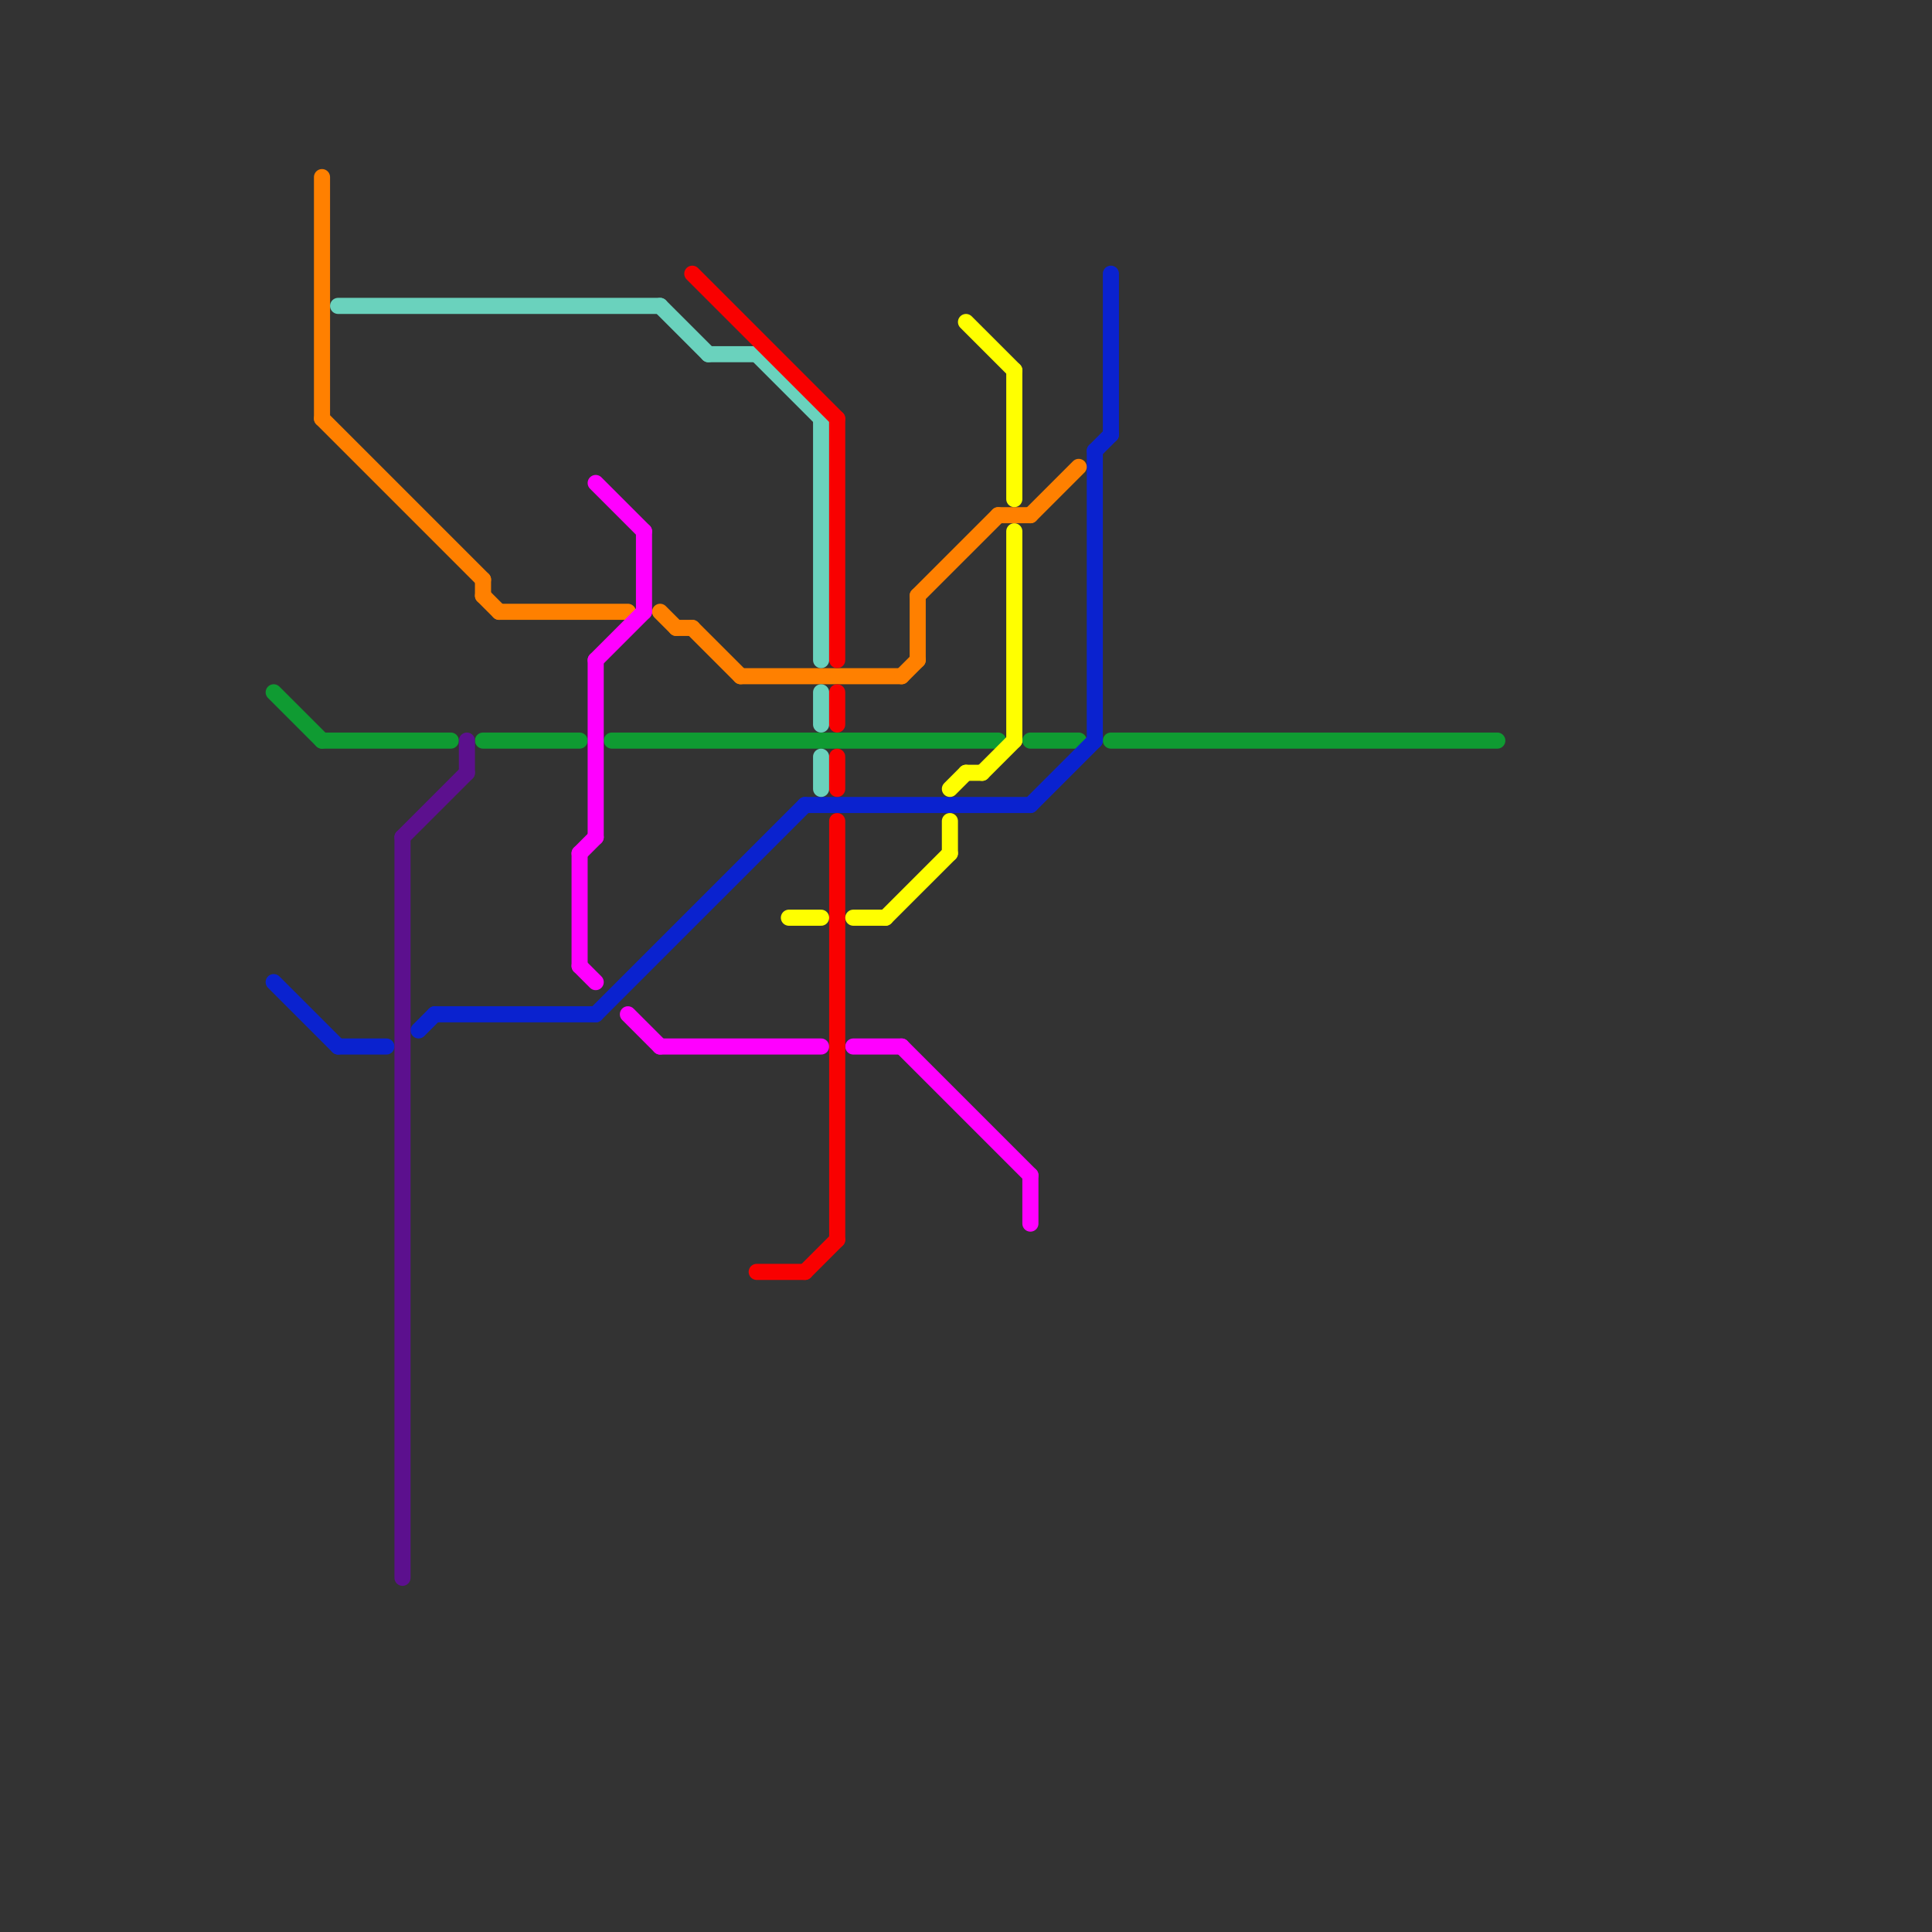 
<svg version="1.1" xmlns="http://www.w3.org/2000/svg" viewBox="0 0 120 120">
<rect x="0" y="0" width="120" height="120" fill="#333333" stroke="none"/>
<style>text { font: 1px Helvetica; font-weight: 600; white-space: pre; dominant-baseline: central; } line { stroke-width: 1; fill: none; stroke-linecap: round; stroke-linejoin: round; } .c0 { stroke: #0f9b32 } .c1 { stroke: #0a22cf } .c2 { stroke: #ff8000 } .c3 { stroke: #6ad2bd } .c4 { stroke: #5c108e } .c5 { stroke: #ff00ff } .c6 { stroke: #f90000 } .c7 { stroke: #ffff00 }</style><defs><g id="wm-xf"><circle r="1.2" fill="#000"/><circle r="0.9" fill="#fff"/><circle r="0.6" fill="#000"/><circle r="0.3" fill="#fff"/></g><g id="wm"><circle r="0.6" fill="#000"/><circle r="0.3" fill="#fff"/></g></defs><line class="c0" x1="38" y1="46" x2="62" y2="46"/><line class="c0" x1="30" y1="46" x2="36" y2="46"/><line class="c0" x1="69" y1="46" x2="93" y2="46"/><line class="c0" x1="17" y1="43" x2="20" y2="46"/><line class="c0" x1="20" y1="46" x2="28" y2="46"/><line class="c0" x1="64" y1="46" x2="67" y2="46"/><line class="c1" x1="37" y1="63" x2="50" y2="50"/><line class="c1" x1="50" y1="50" x2="64" y2="50"/><line class="c1" x1="69" y1="17" x2="69" y2="27"/><line class="c1" x1="17" y1="61" x2="21" y2="65"/><line class="c1" x1="21" y1="65" x2="24" y2="65"/><line class="c1" x1="68" y1="28" x2="68" y2="46"/><line class="c1" x1="68" y1="28" x2="69" y2="27"/><line class="c1" x1="27" y1="63" x2="37" y2="63"/><line class="c1" x1="26" y1="64" x2="27" y2="63"/><line class="c1" x1="64" y1="50" x2="68" y2="46"/><line class="c2" x1="46" y1="42" x2="56" y2="42"/><line class="c2" x1="30" y1="36" x2="30" y2="37"/><line class="c2" x1="64" y1="32" x2="67" y2="29"/><line class="c2" x1="43" y1="39" x2="46" y2="42"/><line class="c2" x1="41" y1="38" x2="42" y2="39"/><line class="c2" x1="56" y1="42" x2="57" y2="41"/><line class="c2" x1="57" y1="37" x2="57" y2="41"/><line class="c2" x1="20" y1="26" x2="30" y2="36"/><line class="c2" x1="62" y1="32" x2="64" y2="32"/><line class="c2" x1="20" y1="11" x2="20" y2="26"/><line class="c2" x1="42" y1="39" x2="43" y2="39"/><line class="c2" x1="30" y1="37" x2="31" y2="38"/><line class="c2" x1="57" y1="37" x2="62" y2="32"/><line class="c2" x1="31" y1="38" x2="39" y2="38"/><line class="c3" x1="44" y1="22" x2="47" y2="22"/><line class="c3" x1="47" y1="22" x2="51" y2="26"/><line class="c3" x1="51" y1="47" x2="51" y2="49"/><line class="c3" x1="51" y1="26" x2="51" y2="41"/><line class="c3" x1="41" y1="19" x2="44" y2="22"/><line class="c3" x1="51" y1="43" x2="51" y2="45"/><line class="c3" x1="21" y1="19" x2="41" y2="19"/><line class="c4" x1="25" y1="52" x2="29" y2="48"/><line class="c4" x1="25" y1="52" x2="25" y2="98"/><line class="c4" x1="29" y1="46" x2="29" y2="48"/><line class="c5" x1="56" y1="65" x2="64" y2="73"/><line class="c5" x1="37" y1="30" x2="40" y2="33"/><line class="c5" x1="41" y1="65" x2="51" y2="65"/><line class="c5" x1="36" y1="53" x2="37" y2="52"/><line class="c5" x1="37" y1="41" x2="37" y2="52"/><line class="c5" x1="36" y1="53" x2="36" y2="60"/><line class="c5" x1="53" y1="65" x2="56" y2="65"/><line class="c5" x1="36" y1="60" x2="37" y2="61"/><line class="c5" x1="37" y1="41" x2="40" y2="38"/><line class="c5" x1="40" y1="33" x2="40" y2="38"/><line class="c5" x1="64" y1="73" x2="64" y2="76"/><line class="c5" x1="39" y1="63" x2="41" y2="65"/><line class="c6" x1="52" y1="51" x2="52" y2="77"/><line class="c6" x1="50" y1="79" x2="52" y2="77"/><line class="c6" x1="43" y1="17" x2="52" y2="26"/><line class="c6" x1="52" y1="26" x2="52" y2="41"/><line class="c6" x1="52" y1="47" x2="52" y2="49"/><line class="c6" x1="47" y1="79" x2="50" y2="79"/><line class="c6" x1="52" y1="43" x2="52" y2="45"/><line class="c7" x1="59" y1="49" x2="60" y2="48"/><line class="c7" x1="53" y1="57" x2="55" y2="57"/><line class="c7" x1="63" y1="23" x2="63" y2="31"/><line class="c7" x1="60" y1="20" x2="63" y2="23"/><line class="c7" x1="49" y1="57" x2="51" y2="57"/><line class="c7" x1="63" y1="33" x2="63" y2="46"/><line class="c7" x1="61" y1="48" x2="63" y2="46"/><line class="c7" x1="60" y1="48" x2="61" y2="48"/><line class="c7" x1="59" y1="51" x2="59" y2="53"/><line class="c7" x1="55" y1="57" x2="59" y2="53"/>
</svg>
